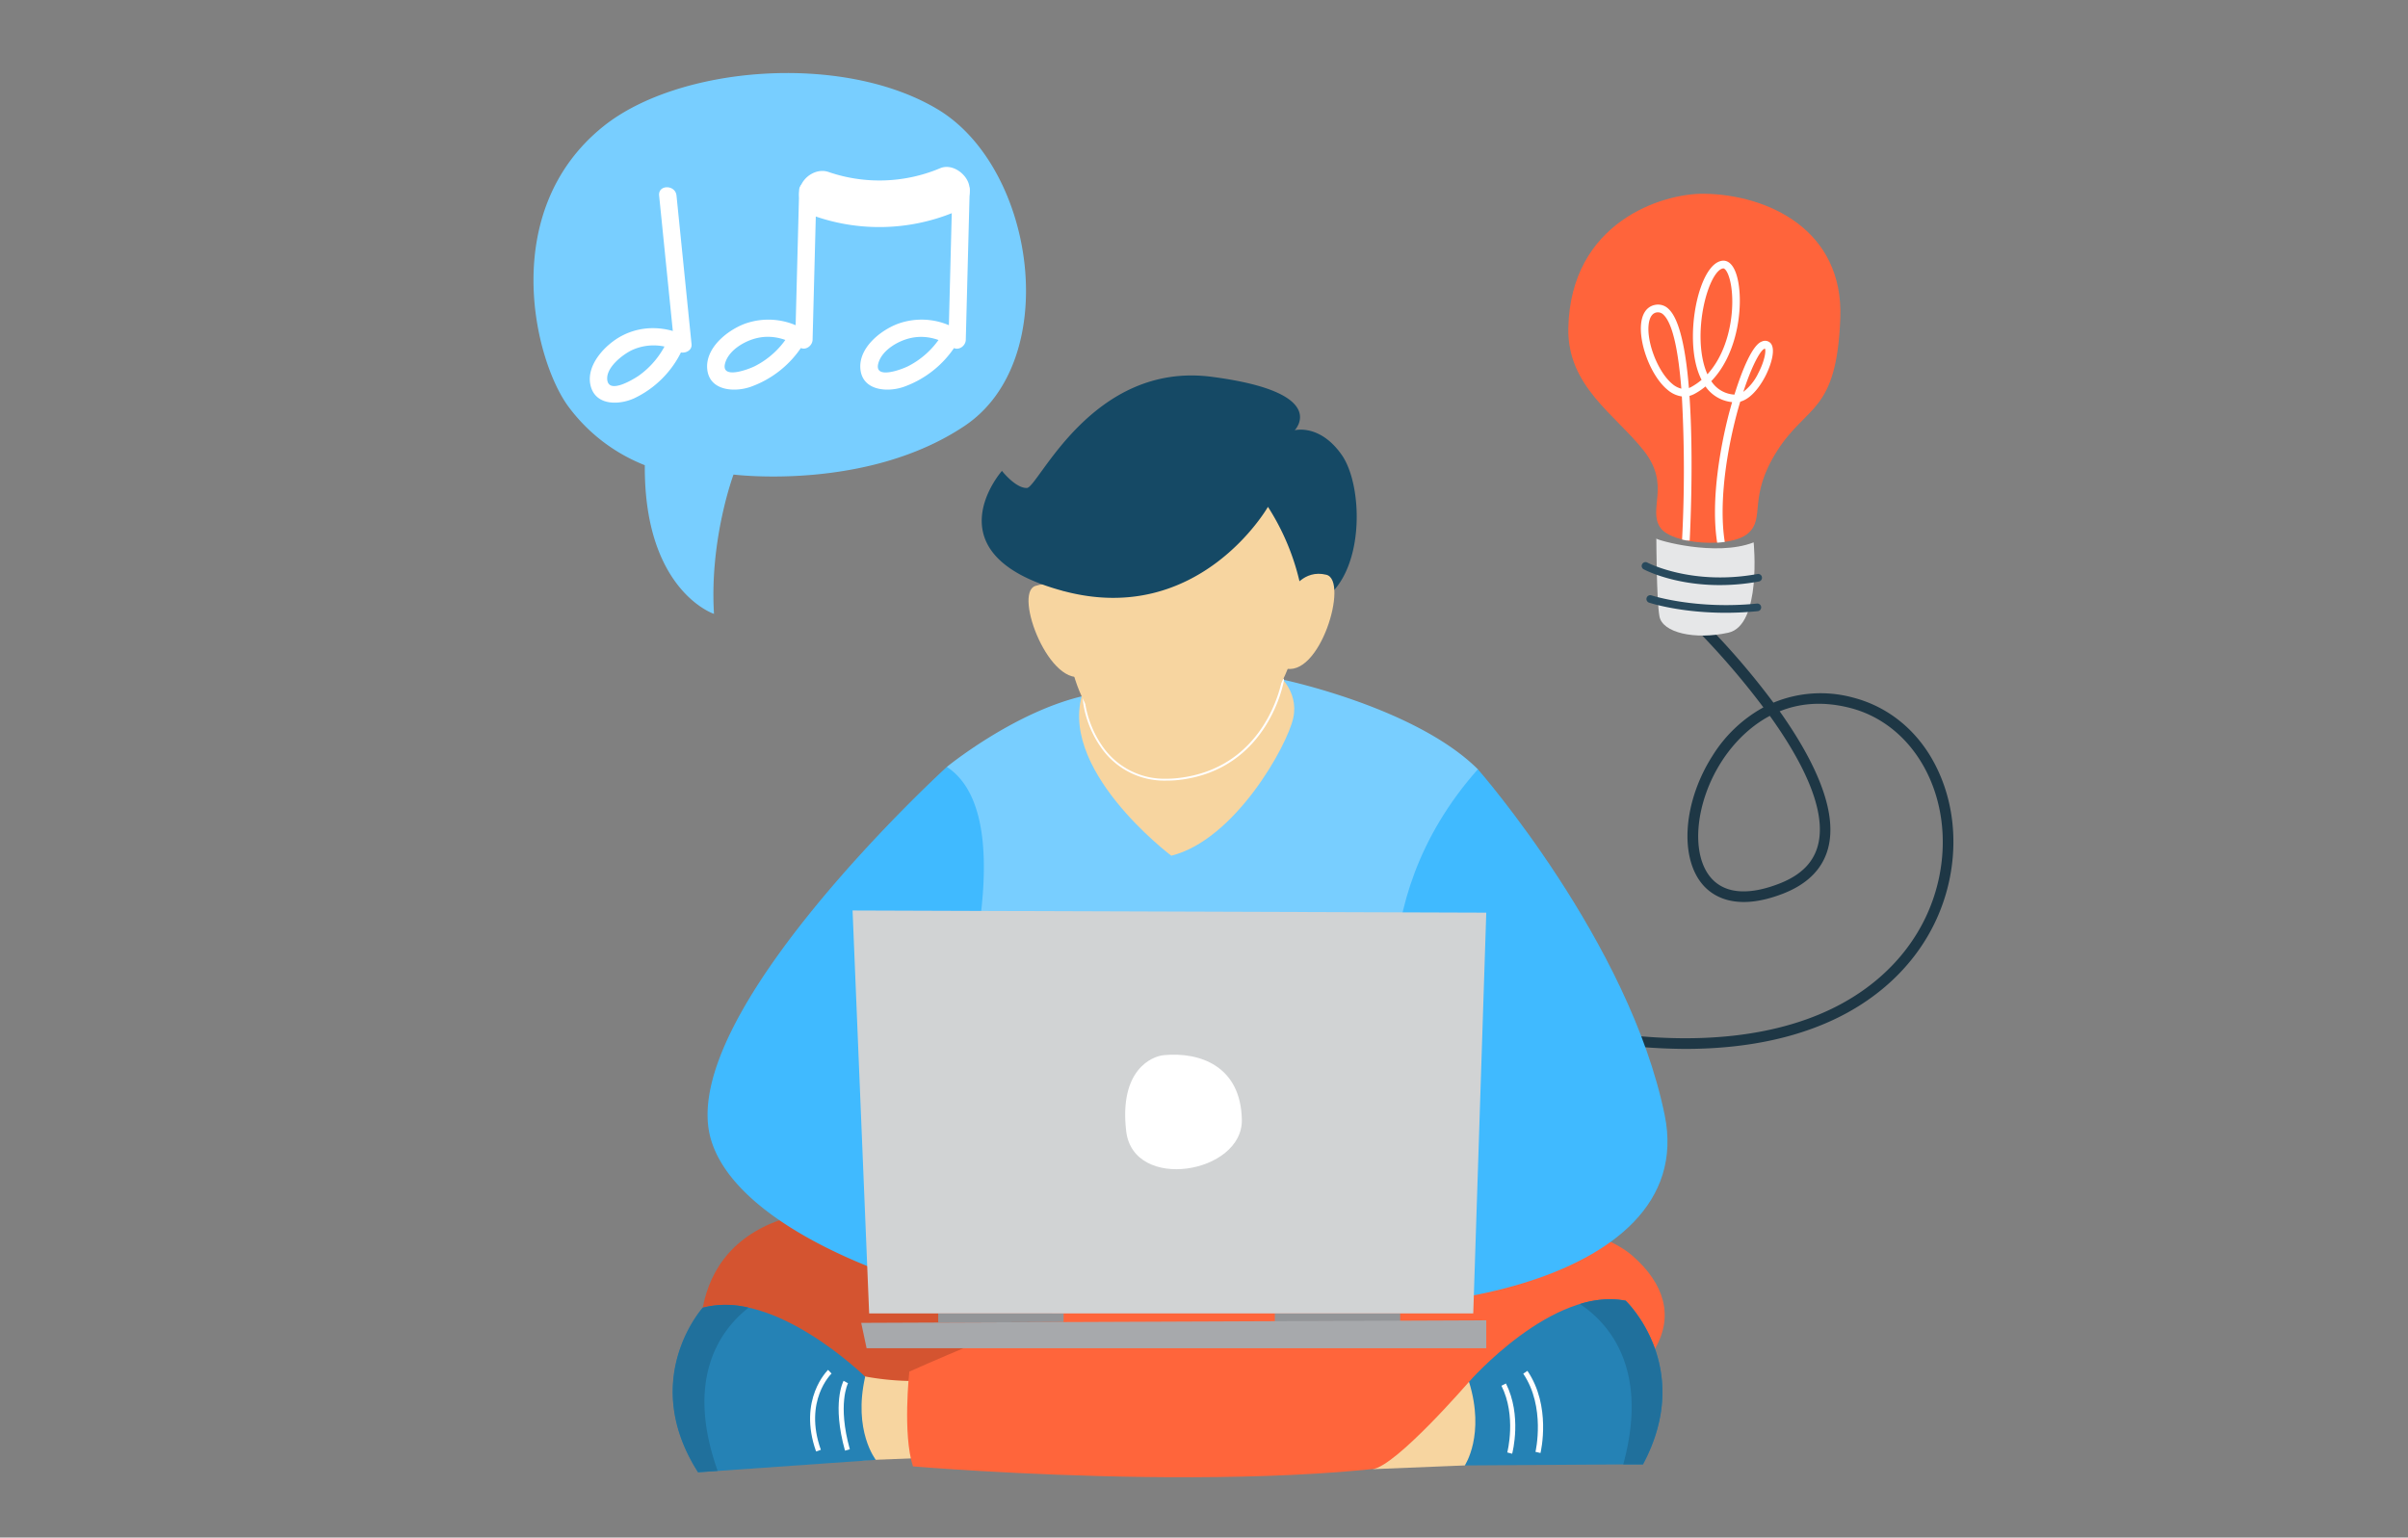 <?xml version="1.0" encoding="UTF-8"?> <svg xmlns="http://www.w3.org/2000/svg" viewBox="0 0 921.55 588.52"><rect x="0" y="0" width="921.55" height="588.52" fill="#808080" stroke="none"/> <defs> <style>.cls-1{isolation:isolate;}.cls-2{fill:#1e3745;}.cls-3{fill:#ff643b;}.cls-4{fill:#e6e7e8;}.cls-5{fill:#fff;}.cls-6{fill:#28495c;}.cls-7{fill:#78ceff;}.cls-8{fill:#d45430;}.cls-9{fill:#f7d5a0;}.cls-10{fill:#2582b5;}.cls-11{fill:#20709c;}.cls-12{mix-blend-mode:multiply;}.cls-13{fill:#154965;}.cls-14{fill:#ff653b;}.cls-15{fill:#40baff;}.cls-16{fill:#939598;}.cls-17{fill:#a7a9ac;}.cls-18{fill:#d1d3d4;}</style> </defs> <title>иконки</title> <g class="cls-1"> <g id="Layer_1" data-name="Layer 1"> <path class="cls-2" d="M645,401.48a223.64,223.64,0,0,1-35.29-3l.64-4c38.49,6.18,71.34,2.51,95-10.61,19.48-10.8,32.53-27.86,36.74-48,6.24-29.87-8.67-58.37-34-64.89-10.78-2.78-19.75-1.65-27,1.28,11.82,16.68,21.9,36.1,18.86,51-1.76,8.63-7.68,14.95-17.6,18.8-18.43,7.14-27.34.7-31-3.79-8.72-10.64-7-31.69,4-48.94a53,53,0,0,1,19.51-18.57,298.83,298.83,0,0,0-27-31.18l2.84-2.92a289.69,289.69,0,0,1,28,32.29A47.11,47.11,0,0,1,709.15,267c13.69,3.53,25,12.85,31.72,26.24,6.51,12.88,8.36,28.3,5.2,43.43-4.46,21.36-18.22,39.39-38.76,50.78C690.52,396.76,669.35,401.48,645,401.48ZM677.32,274c-9.43,5-15.48,12.81-18.47,17.49-10,15.58-11.86,35-4.33,44.17,5.2,6.36,14.33,7.25,26.39,2.57,8.66-3.36,13.6-8.53,15.08-15.81C698.79,308.71,688.87,290.1,677.32,274Z"></path> <path class="cls-3" d="M635.44,202c4.4,6.36,26.87,8,33.57,2.13s-.25-13.71,11.1-31.55,22.77-14.34,24.18-50.72c1.33-34.1-28-47.37-52.09-47.7-16.07-.21-51.11,10.83-52,51.38-.48,22.3,18.07,33.18,28.91,47C639.55,185.8,630.48,194.83,635.44,202Z"></path> <path class="cls-4" d="M633.89,206.13c0,.54,22.69,7.12,37.24,1.47,0,0,3.16,31.74-9.69,34.57s-25.22,0-26.36-6.24S633.89,206.13,633.89,206.13Z"></path> <path class="cls-5" d="M674.29,130.71c-3.67,1.27-7.65,11.15-10.51,20.33a11.22,11.22,0,0,1-8.86-5.16c11-11.29,12.51-31.48,9.67-40.63-1.58-5.07-4.05-5.6-5.39-5.46-6.83.72-11.6,16.52-11.3,30.15.13,6.3,1.27,11.51,3.3,15.45a23.42,23.42,0,0,1-4,2.75,6.34,6.34,0,0,1-.85.38c-1.14-14-3.41-26.1-7.72-30.2a5.71,5.71,0,0,0-4.64-1.71c-2.67.28-4.62,2-5.49,5-2.25,7.59,2.84,22.06,9.73,27.64a10.58,10.58,0,0,0,5.42,2.49,513.51,513.51,0,0,1,.09,54.76c.48.12,1,.23,1.45.33l1.46.08c.1-1.94,1.61-30.84-.08-55.38a9.35,9.35,0,0,0,2-.81,25.82,25.82,0,0,0,4.13-2.8,14.1,14.1,0,0,0,10.19,6c-.66,2.28-1.25,4.46-1.72,6.37-2.12,8.58-6.73,30.27-4,47.42,1-.05,2-.15,2.91-.28-1.9-11.73-.48-28.64,3.93-46.44.64-2.58,1.3-5,2-7.25,5.16-1.41,8.82-8.12,9.92-10.39,2-4.12,3.66-9.73,1.69-12A2.91,2.91,0,0,0,674.29,130.71ZM640.06,147c-6-4.89-10.71-18-8.76-24.54.8-2.68,2.45-2.86,3-2.91l.34,0a3,3,0,0,1,2,.94c3.69,3.51,5.74,14.73,6.81,28.27A8.26,8.26,0,0,1,640.06,147Zm13.38-3.73c-2.09-4.6-2.55-10.12-2.62-13.36-.29-13.5,4.64-26.75,8.69-27.18h0c.58,0,1.51,1.06,2.24,3.41C664.39,114.47,663.12,132.74,653.44,143.24Zm19.25,0a19.68,19.68,0,0,1-5.52,6.72c3.3-10.11,6.55-15.95,8.08-16.48l.22-.06C675.9,134.34,675.34,138.35,672.69,143.23Z"></path> <path class="cls-6" d="M656.41,223.93c-16.6-.36-26.9-5.77-27.46-6.07a1.47,1.47,0,0,1,1.39-2.58h0c.17.09,17.13,9,42.19,4.44a1.46,1.46,0,1,1,.52,2.87A82.75,82.75,0,0,1,656.41,223.93Z"></path> <path class="cls-6" d="M657.79,234.52c-15.86-.34-26.14-3.67-26.68-3.85a1.46,1.46,0,0,1,.91-2.78c.17.06,17,5.48,40.38,3.13a1.47,1.47,0,0,1,1.6,1.31,1.45,1.45,0,0,1-1.31,1.6A122,122,0,0,1,657.79,234.52Z"></path> <path class="cls-7" d="M362.36,293.54s25.2-20.63,51.61-27a105.32,105.32,0,0,1,49.08.24L491,260.15s50.78,10.62,74.59,34.29l.07,52.3s-4.8,44.53-5.49,45.28S537.27,405,537.27,405l-8.86,29.26L525.91,448l-5.24,39-61.1,1.59-82.42-22.85-24.1-94.52Z"></path> <path class="cls-8" d="M370.92,477.2c-1-.61-48.86-25.45-81.85-5.87S271.58,535,271.58,535l53.92,6.46s69.69-1.21,73.8-2.83S421.64,501,421.64,501l-39.13-23.24Z"></path> <path class="cls-9" d="M359.06,528.19A103.63,103.63,0,0,1,326.92,526l1.26,33,29.12-1.12Z"></path> <path class="cls-10" d="M269,500.55s-24.64,27.21-1.82,63l68-4.77s-8.79-11.07-4.08-31.82C331.08,526.93,296.51,493,269,500.55Z"></path> <path class="cls-11" d="M286.49,500.51c-11.21,8.79-24.31,27.54-11.83,62.48l-7.53.53c-22.82-35.76,1.82-63,1.82-63A36.38,36.38,0,0,1,286.49,500.51Z"></path> <path class="cls-9" d="M488.32,257.55s8.93,6.57,6.61,17.26-22.32,46.65-46.67,52.72c0,0-45.16-33.94-33.3-64s29.45-15.75,29.45-15.75Z"></path> <g class="cls-12"> <path class="cls-9" d="M415,263.57c11.87-30,29.45-15.75,29.45-15.75l43.91,9.73a17.51,17.51,0,0,1,2.67,2.6h0s-5.33,34.19-40.21,38C419.26,301.65,413.13,268.22,415,263.57Z"></path> <path class="cls-5" d="M446.31,298.79a29.45,29.45,0,0,1-25.37-13.32c-6.27-9.21-7.27-19.62-6.31-22,6.32-16,14.34-19.37,19.94-19.37a17.28,17.28,0,0,1,10,3.42l44,9.77a18,18,0,0,1,2.72,2.65l.11.13,0,.16c0,.35-5.77,34.51-40.52,38.34A41,41,0,0,1,446.31,298.79Zm-11.74-54c-7.72,0-14.38,6.54-19.27,18.91-.89,2.24.21,12.5,6.23,21.37a28.8,28.8,0,0,0,24.78,13,39.48,39.48,0,0,0,4.43-.25c33-3.63,39.4-35,39.86-37.57a18.37,18.37,0,0,0-2.43-2.37l-44-9.78A16.91,16.91,0,0,0,434.57,244.79Z"></path> </g> <path class="cls-9" d="M491.29,188.18s28.68,86-37.07,97.83-43.58-97.63-43.58-97.63l50.06-10.27Z"></path> <path class="cls-9" d="M409.9,229.22s-5.13-7.84-13.69-4.94,5.71,40,19,34.3S409.9,229.22,409.9,229.22Z"></path> <path class="cls-13" d="M485.25,194S458.93,240.11,407,226.23s-23.55-46-23.55-46,5.24,6.71,9.57,6.54,24.82-48.51,70.68-42.55,31.79,20.47,31.79,20.47,9.54-2.62,18,9.43,9.06,46.63-8.61,56.37l-7.58-8.09A91.23,91.23,0,0,0,485.25,194Z"></path> <path class="cls-9" d="M494.35,226s4.5-8.21,13.26-6S505,260.29,491.3,255.67,494.35,226,494.35,226Z"></path> <path class="cls-14" d="M348,525s-2.62,23.89,1.39,36.27c0,0,161.52,13.73,226.06-8.66s73.42-50.7,49.48-71.79S508.53,453.61,348,525Z"></path> <path class="cls-9" d="M562.2,528.88s-27.93,32.38-36.92,33.46l35.3-1.43,11.72-6.57,1.24-15.44Z"></path> <path class="cls-10" d="M622.14,497.82s26.65,25.25,6.63,62.65l-68.19.44s7.91-11.7,1.62-32C562.2,528.88,594.08,492.38,622.14,497.82Z"></path> <path class="cls-11" d="M604.65,499.12c11.85,7.91,26.34,25.61,16.57,61.4l7.55,0c20-37.4-6.63-62.65-6.63-62.65A36.5,36.5,0,0,0,604.65,499.12Z"></path> <path class="cls-5" d="M578.71,556.43c.15-.59,3.78-14.61-2.38-26.89l-1.72.87c5.82,11.61,2.27,25.39,2.23,25.53Z"></path> <path class="cls-5" d="M589.55,556.15c.17-.72,4.16-18-5-31.44l-1.6,1.08c8.64,12.76,4.72,29.74,4.68,29.92Z"></path> <path class="cls-5" d="M323.38,555.25l1.85-.52c-4.81-17.26-.73-25.21-.69-25.29l-1.7-.92C322.66,528.87,318.33,537.13,323.38,555.25Z"></path> <path class="cls-5" d="M312.32,555.57l1.82-.64c-6.68-18.78,4-29.09,4.1-29.19l-1.33-1.41C316.8,524.44,305.22,535.62,312.32,555.57Z"></path> <path class="cls-15" d="M565.58,294.44s58.06,66.2,71.52,132.46c13.58,66.84-107.69,82.08-155.32,68.39l-4.73-31.46s64.17-29,63.08-41.43S537.27,405,537.27,405,518.75,347.3,565.58,294.44Z"></path> <path class="cls-15" d="M362.36,293.54S258.51,388.32,272,435.85c12.2,43.08,113.08,70.34,144.1,65.64V476.58s-67-37.17-63-53.36a39.4,39.4,0,0,1,9-16.53S394.39,314.51,362.36,293.54Z"></path> <polygon class="cls-16" points="359.06 502.64 359.06 506.22 407.04 506.02 407.04 502.64 359.06 502.64"></polygon> <polygon class="cls-16" points="487.88 502.64 487.88 506.22 535.86 506.02 535.86 502.64 487.88 502.64"></polygon> <polygon class="cls-17" points="331.65 516.05 568.8 516.05 568.8 505.36 329.59 506.34 331.65 516.05"></polygon> <polygon class="cls-18" points="332.63 502.72 563.82 502.72 568.8 349.33 326.28 348.5 332.63 502.72"></polygon> <path class="cls-5" d="M445.4,403.87c13.7-1.3,29.44,4.07,29.86,24.69s-41.55,27.77-44.27,4.36S440.8,404.31,445.4,403.87Z"></path> <path class="cls-7" d="M246.77,178.06a66.87,66.87,0,0,1-29-22.11C204.52,138.46,190.4,81,230.83,48.43,259.69,25.18,322.63,20,359,41.93c37.27,22.51,47.68,95.92,10.2,121.06s-88.48,18.65-88.48,18.65-9.23,24.68-7.47,53.32C273.22,235,246.44,226.08,246.77,178.06Z"></path> <path class="cls-5" d="M252.25,74.86,258,131.74l5-2.87c-7.89-4.05-17.06-4.51-25-.35-6.29,3.29-13.84,11.19-12,19s10.89,7.61,16.76,4.91a38.29,38.29,0,0,0,18.07-18c1.87-3.83-3.86-7.2-5.74-3.35a32.79,32.79,0,0,1-10.67,12.74c-2,1.35-11.25,7.05-12,1.71-.68-4.77,5.79-9.76,9.43-11.52a20,20,0,0,1,17.81.6c2,1,5.28-.19,5-2.87L258.9,74.86c-.42-4.22-7.08-4.27-6.65,0Z"></path> <path class="cls-5" d="M305.84,72.9l-1.49,57.15,5-2.87A26.61,26.61,0,0,0,284.83,124c-6.68,2.58-14.92,9.25-14.17,17.25.78,8.37,10.43,9,16.67,6.79a39.18,39.18,0,0,0,19.74-15.7c2.35-3.59-3.4-6.92-5.74-3.35A32.35,32.35,0,0,1,289,140.09c-2.55,1.31-13.54,5.44-11.41-1.34,1.53-4.87,7.48-8.29,12.14-9.36,5.75-1.33,11.47.25,16.25,3.54,2.17,1.48,4.94-.52,5-2.88l1.49-57.15c.12-4.28-6.54-4.27-6.65,0Z"></path> <path class="cls-5" d="M364.46,72.9,363,130.05l5-2.87A26.61,26.61,0,0,0,343.45,124c-6.68,2.58-14.92,9.25-14.17,17.25.78,8.37,10.44,9,16.67,6.79a39.18,39.18,0,0,0,19.74-15.7c2.36-3.59-3.4-6.92-5.74-3.35a32.35,32.35,0,0,1-12.32,11.13c-2.55,1.31-13.54,5.44-11.41-1.34,1.53-4.87,7.48-8.29,12.15-9.36,5.74-1.33,11.47.25,16.24,3.54,2.17,1.48,4.95-.52,5-2.88l1.49-57.15c.12-4.28-6.53-4.27-6.65,0Z"></path> <path class="cls-5" d="M312.35,82.92a75.14,75.14,0,0,0,52.26-1.46c4.42-1.83,7.57-5.89,6.19-10.91-1.15-4.19-6.45-8-10.91-6.2a59.92,59.92,0,0,1-42.83,1.47c-4.53-1.55-9.69,1.77-10.91,6.19-1.33,4.86,1.65,9.36,6.2,10.91Z"></path> </g> </g> </svg> 